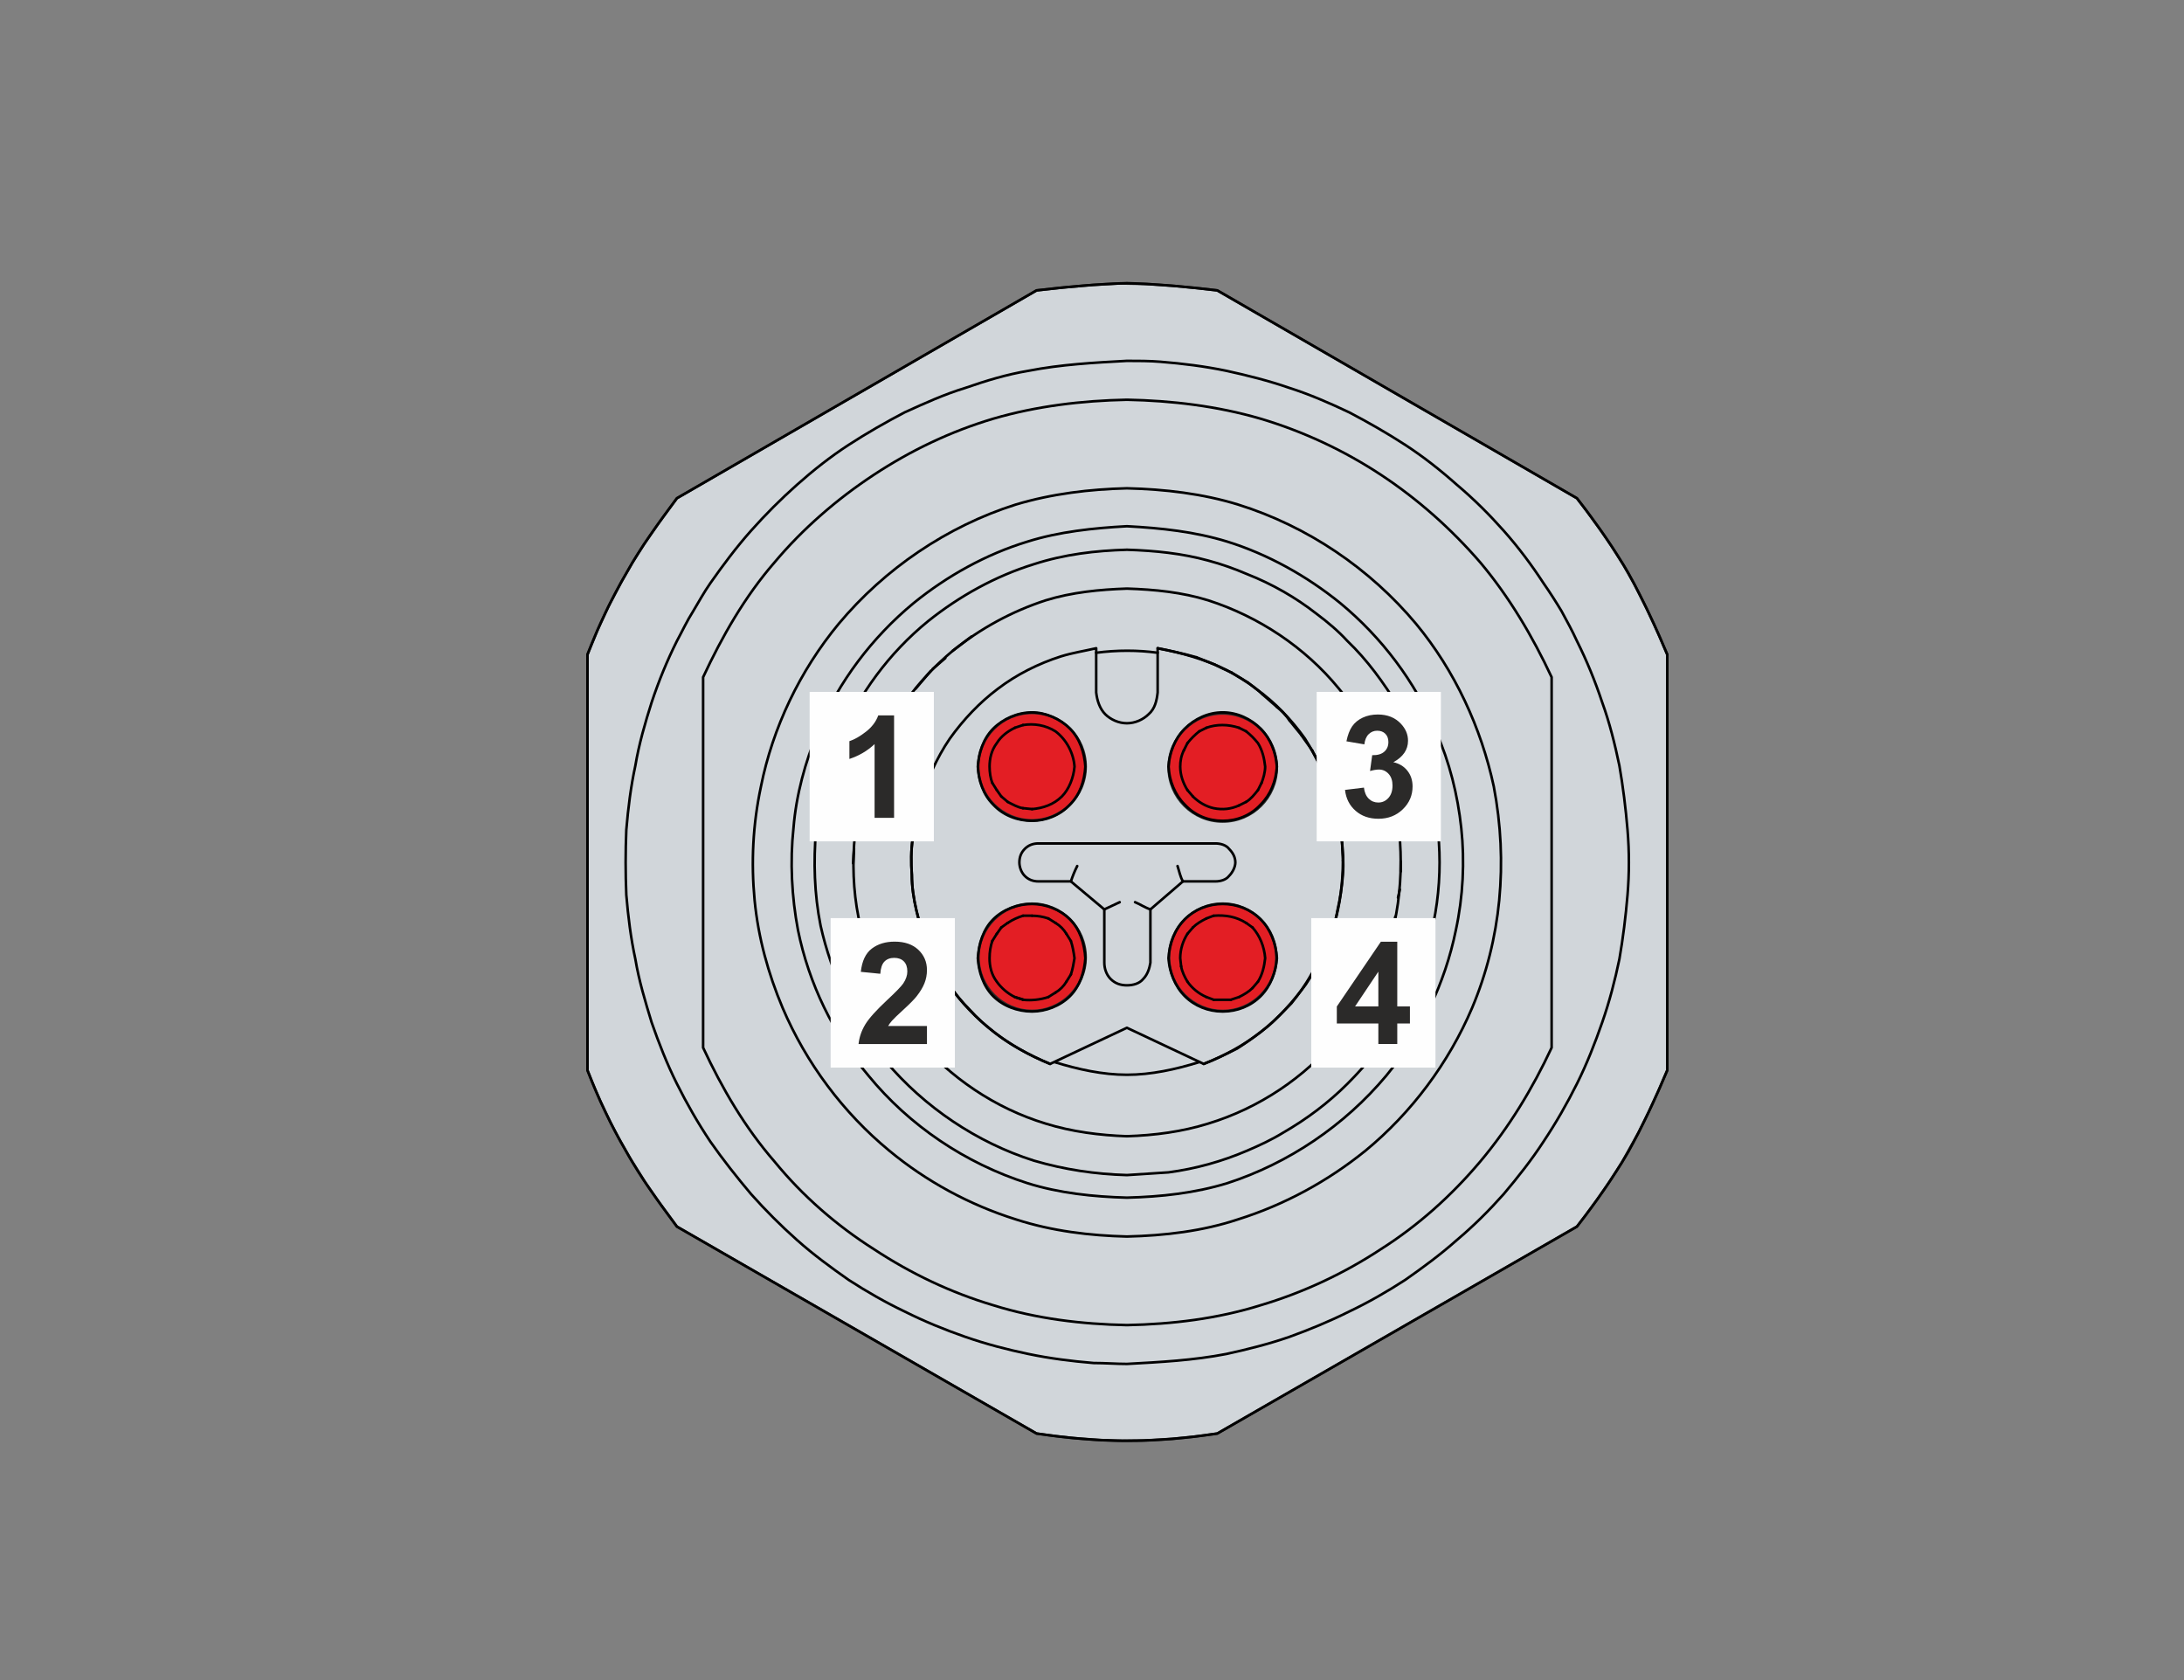 <?xml version="1.0" encoding="UTF-8"?>
<!DOCTYPE svg PUBLIC "-//W3C//DTD SVG 1.1//EN" "http://www.w3.org/Graphics/SVG/1.1/DTD/svg11.dtd">
<!-- Creator: Corel DESIGNER 2018 (64 Bit) -->
<svg xmlns="http://www.w3.org/2000/svg" xml:space="preserve" width="65mm" height="50mm" version="1.1" style="shape-rendering:geometricPrecision; text-rendering:geometricPrecision; image-rendering:optimizeQuality; fill-rule:evenodd; clip-rule:evenodd"
viewBox="0 0 6500 5000"
 xmlns:xlink="http://www.w3.org/1999/xlink">
 <rect x="0" y="0" width="6500" height="5000" fill="#808080" stroke="none"/>
 <defs>
  <style type="text/css">
   <![CDATA[
    .str0 {stroke:#2B2A29;stroke-width:7.62;stroke-linecap:round;stroke-linejoin:round;stroke-miterlimit:22.926}
    .str1 {stroke:black;stroke-width:7.62;stroke-linecap:round;stroke-linejoin:round;stroke-miterlimit:22.926}
    .fil2 {fill:none}
    .fil3 {fill:#FEFEFE}
    .fil1 {fill:#E31E24}
    .fil0 {fill:#D1D6DA}
    .fil4 {fill:#2B2A29;fill-rule:nonzero}
   ]]>
  </style>
 </defs>
 <g id="Ebene_x0020_1">
  <polygon class="fil0 str0" points="1748.38,1948.04 1778.37,1875.08 1810.85,1804.95 1851.02,1728.64 1882.88,1673.25 1917.35,1618.83 1960.47,1556.67 1985.07,1522.82 2014.63,1482.79 3084.99,864.23 3171.81,854.84 3253.29,847.92 3332.56,843.47 3408.98,844.98 3496.17,851.02 3570.84,858.26 3622.87,864.23 4693.24,1482.79 4721.86,1520.23 4766.82,1582.18 4796.89,1626.37 4832.73,1682.89 4865.32,1740.87 4900.53,1810.73 4924.64,1862.12 4942.49,1902.08 4962.17,1948.04 4962.17,3185.16 4939.93,3236.93 4907.59,3307.74 4875.93,3371.92 4826.94,3459.78 4787.15,3521.43 4752.43,3571.34 4718.94,3616.87 4693.24,3650.42 3622.87,4266.28 3554.35,4275.54 3488.81,4282.13 3406.29,4286.93 3337.61,4287.71 3273.98,4285.69 3194.8,4279.78 3141.63,4273.94 3084.99,4266.28 2014.63,3650.42 1963.36,3580.55 1920.58,3519.21 1873.13,3443.35 1840.55,3385.64 1816.44,3339.5 1786.51,3276.51 1768.93,3236.07 1748.38,3185.16 "/>
  <circle class="fil1 str0" cx="3639.01" cy="2848.99" r="159.73"/>
  <circle class="fil1 str0" cx="3071.55" cy="2848.99" r="159.54"/>
  <circle class="fil1 str0" cx="3071.22" cy="2281.53" r="159.91"/>
  <circle class="fil1 str0" cx="3639.01" cy="2284.12" r="160.85"/>
  <path class="fil2 str1" d="M2891.36 1894.26l-56.48 43.03m519.05 -301.21c-94.13,2.69 -185.56,13.45 -277.01,43.03 -112.94,34.97 -220.52,94.13 -314.65,169.43 -115.64,94.13 -207.08,217.84 -263.56,355 -37.65,86.06 -59.16,174.81 -69.92,266.24 -8.07,94.13 -5.38,190.95 13.45,285.07 32.27,145.23 99.51,287.77 193.63,403.41 115.64,137.16 271.62,242.05 441.05,295.84 91.45,26.88 182.88,40.33 277.01,43.02 40.34,-2.69 83.37,-5.38 123.71,-8.06 80.68,-10.76 158.67,-32.28 233.98,-64.55 37.65,-16.14 72.61,-32.27 107.57,-53.79 69.92,-40.34 134.47,-88.74 190.95,-145.22 29.58,-29.59 56.47,-59.17 80.67,-91.44 51.1,-64.55 91.45,-137.16 123.72,-212.46 16.14,-37.65 29.58,-77.99 37.65,-115.65 21.51,-77.98 32.27,-158.67 32.27,-239.35 0,-40.34 -2.68,-80.68 -8.07,-121.02 -10.75,-80.68 -32.27,-158.67 -61.85,-233.98 -16.13,-37.64 -34.96,-75.29 -53.79,-110.26 -43.03,-69.92 -91.44,-137.16 -150.6,-193.63 -26.9,-29.59 -59.17,-56.48 -91.44,-80.69 -61.86,-48.41 -131.78,-88.74 -207.08,-118.33 -37.65,-16.14 -75.31,-29.58 -115.65,-40.34 -77.99,-21.51 -158.67,-29.58 -242.04,-32.27m196.32 734.2l-16.13 -18.83m174.81 34.96l-21.52 10.76m67.24 -67.23l-10.76 21.51m-56.48 -185.57l21.52 10.76m-139.85 0l21.52 -10.76m-67.24 67.24l10.76 -21.52m174.81 535.19l18.82 13.45m-137.15 -26.9l21.51 -8.06m-77.99 53.78l16.13 -18.82m-196.32 804.11c-99.5,-2.68 -201.7,-13.44 -295.83,-43.02 -185.57,-59.17 -352.31,-172.12 -473.33,-320.03 -104.88,-123.72 -177.49,-274.32 -209.77,-433 -18.82,-99.5 -24.21,-204.39 -13.44,-303.9 8.06,-99.5 34.96,-196.32 72.61,-287.76 61.85,-147.91 161.36,-279.69 285.07,-381.89 99.51,-80.67 215.15,-145.22 338.86,-182.87 94.13,-29.59 196.33,-40.35 295.83,-45.72 102.2,5.37 201.71,16.13 298.52,45.72 121.02,37.65 236.66,102.2 336.17,182.87 123.72,102.2 223.22,233.98 285.07,381.89 40.35,91.44 64.55,188.26 75.31,287.76 10.75,99.51 5.38,204.4 -16.14,303.9 -32.27,158.68 -104.89,309.28 -207.08,433 -123.71,147.91 -290.45,260.86 -473.33,320.03 -96.81,29.58 -196.32,40.34 -298.52,43.02m123.71 -712.68c2.69,40.34 18.83,83.38 48.41,112.96 29.59,29.58 69.92,45.72 112.96,45.72 43.02,0 83.37,-16.14 112.94,-45.72 29.59,-29.58 45.73,-72.62 48.41,-112.96 -2.68,-43.02 -18.82,-86.05 -48.41,-115.64 -29.57,-29.58 -69.92,-45.72 -112.94,-45.72 -43.04,0 -83.37,16.14 -112.96,45.72 -29.58,29.59 -45.72,72.62 -48.41,115.64m-567.46 0c2.7,40.34 16.14,83.38 45.72,112.96 29.59,29.58 72.62,45.72 115.65,45.72 40.34,0 83.37,-16.14 112.95,-45.72 29.58,-29.58 43.03,-72.62 45.72,-112.96 -2.69,-43.02 -16.14,-86.05 -45.72,-115.64 -29.58,-29.58 -72.61,-45.72 -112.95,-45.72 -43.03,0 -86.06,16.14 -115.65,45.72 -29.58,29.59 -43.02,72.62 -45.72,115.64m0 -570.14c2.7,43.03 16.14,83.37 45.72,112.95 29.59,32.28 72.62,48.41 115.65,48.41 40.34,0 83.37,-16.13 112.95,-48.41 29.58,-29.58 43.03,-69.92 45.72,-112.95 -2.69,-40.34 -16.14,-83.37 -45.72,-112.95 -29.58,-29.59 -72.61,-48.41 -112.95,-48.41 -43.03,0 -86.06,18.82 -115.65,48.41 -29.58,29.58 -43.02,72.61 -45.72,112.95m567.46 0c2.69,43.03 18.83,83.37 48.41,112.95 29.59,32.28 69.92,48.41 112.96,48.41 43.02,0 83.37,-16.13 112.94,-48.41 29.59,-29.58 45.73,-69.92 48.41,-112.95 -2.68,-40.34 -18.82,-83.37 -48.41,-112.95 -29.57,-29.59 -69.92,-48.41 -112.94,-48.41 -43.04,0 -83.37,18.82 -112.96,48.41 -29.58,29.58 -45.72,72.61 -48.41,112.95m-432.99 693.85l-24.2 -8.06m121.02 -13.45l-21.51 13.45m67.23 -67.24l-13.45 21.52m-153.29 -755.72l24.2 -8.06m-77.99 193.63l-13.44 -21.51m45.72 56.47l-18.83 -16.13m91.44 37.65l-26.9 -2.69m129.09 373.82l13.45 21.52m-67.23 -67.24l21.51 13.45m-96.82 -21.51l26.9 0m-91.44 34.96l18.83 -13.45m-45.72 53.79l13.44 -21.52m567.46 142.54c-8.07,-13.45 -16.14,-29.59 -18.83,-45.72m96.82 99.5l-21.51 -8.06m96.81 0l-24.2 8.06m80.68 -53.78l-16.14 18.82m-373.82 -1866.41c32.28,0 67.24,0 99.51,2.68 67.24,5.38 131.77,13.45 196.32,26.89 61.86,13.45 126.4,29.59 188.25,51.1 59.17,18.83 121.03,45.72 177.51,72.62 56.47,29.58 112.95,61.85 166.74,96.81 53.78,34.97 104.88,75.31 153.29,118.34 51.1,43.02 96.82,88.75 139.85,137.16 43.03,48.4 83.37,102.19 118.33,155.98 18.82,26.89 37.65,56.47 53.78,83.37 16.14,29.58 32.28,59.16 45.73,88.75 29.58,59.17 53.78,118.33 75.3,182.87 21.52,59.17 37.65,123.71 51.1,188.26 10.75,61.86 18.82,126.4 24.2,190.94 5.38,64.55 5.38,129.09 0,193.64 -5.38,64.55 -13.45,129.09 -24.2,190.94 -13.45,64.55 -29.58,126.41 -51.1,188.26 -21.52,61.86 -45.72,123.71 -75.3,182.88 -29.59,59.17 -61.86,115.64 -99.51,172.12 -34.96,53.79 -75.3,104.89 -118.33,155.98 -43.03,48.41 -88.75,94.13 -139.85,137.16 -48.41,43.02 -99.51,80.68 -153.29,118.33 -53.79,34.96 -110.27,67.24 -166.74,94.13 -59.17,29.58 -118.34,53.79 -177.51,75.3 -61.85,21.51 -126.39,37.65 -188.25,51.1 -96.82,18.82 -196.32,24.2 -295.83,29.59 -32.27,0 -64.54,-2.7 -99.5,-2.7 -64.55,-5.38 -129.1,-13.44 -193.64,-26.89 -64.54,-13.45 -126.4,-29.59 -188.26,-51.1 -61.85,-21.51 -121.02,-45.72 -180.18,-75.3 -56.48,-26.89 -112.96,-59.17 -166.74,-94.13 -53.79,-37.65 -104.89,-75.31 -153.29,-118.33 -48.41,-43.03 -94.14,-88.75 -137.16,-137.16 -43.03,-51.09 -83.37,-102.19 -121.03,-155.98 -37.65,-56.48 -69.92,-112.95 -99.5,-172.12 -29.58,-59.17 -53.79,-121.02 -75.31,-182.88 -18.82,-61.85 -37.64,-123.71 -48.41,-188.26 -13.44,-61.85 -21.51,-126.39 -26.89,-190.94 -2.69,-64.55 -2.69,-129.09 0,-193.64 5.38,-64.54 13.45,-129.08 26.89,-190.94 10.77,-64.55 29.59,-129.09 48.41,-188.26 21.52,-64.54 45.73,-123.7 75.31,-182.87 16.13,-29.59 29.58,-59.17 48.4,-88.75 16.14,-26.9 32.28,-56.48 51.1,-83.37 37.66,-53.79 78,-107.58 121.03,-155.98 43.02,-48.41 88.75,-94.14 137.16,-137.16 48.4,-43.03 99.5,-83.37 153.29,-118.34 53.78,-34.96 110.26,-67.23 166.74,-96.81 59.16,-26.9 118.33,-53.79 180.18,-72.62 61.86,-21.51 123.72,-40.34 188.26,-51.1 96.82,-18.82 193.64,-24.2 293.14,-29.57m580.9 1215.59c-16.13,-29.59 -32.27,-61.86 -51.09,-91.44 -40.34,-56.48 -88.75,-107.58 -145.23,-147.92 -26.89,-21.51 -59.17,-40.34 -88.75,-56.48 -64.55,-32.27 -134.47,-51.09 -204.39,-64.54m137.15 1237.11c34.97,-13.44 67.24,-29.58 99.51,-45.72 29.59,-18.82 59.17,-40.33 86.06,-61.86 26.9,-21.51 51.1,-48.4 75.31,-72.61 21.51,-26.89 43.02,-56.47 59.16,-86.06 18.82,-29.58 34.96,-59.16 48.41,-91.43 13.45,-32.27 24.2,-67.24 29.59,-99.51 8.06,-34.96 13.44,-69.93 16.13,-104.89 5.38,-72.61 -8.07,-145.22 -24.21,-215.14m-1237.1 0c-8.07,34.96 -16.14,69.92 -18.83,104.88 -5.37,37.65 -5.37,72.61 -2.69,110.26 0,34.96 5.38,69.93 13.45,104.89 8.07,32.27 18.83,67.24 32.27,99.51 13.44,32.27 26.89,61.85 45.72,91.43 18.82,29.59 37.65,59.17 61.86,86.06 21.51,24.21 48.41,51.1 75.29,72.61 53.8,45.73 118.34,80.69 182.88,107.58m1043.48 -572.83l0 -29.59m-8.07 107.57l5.38 -24.2m-21.51 121.02l8.06 -40.33m-24.2 94.12l5.38 -16.14m-29.59 78l2.69 -2.69m-104.88 177.49l29.58 -40.33 0 0m-75.3 96.82l26.89 -32.28m-32.27 37.65l2.69 -2.69m-10.75 13.45l0 -2.69m-10.76 10.76l2.68 0m-8.06 5.37l5.38 -2.69m-13.45 13.45l2.68 -2.68m-1379.63 -626.63l-2.7 43.03m8.07 -118.33l-2.69 32.27m21.52 -123.71l-10.76 45.72m40.34 -131.78l-18.82 51.1m37.65 -96.82l-10.77 24.21m43.04 -86.07l-10.76 13.45m69.92 -104.88l-26.89 34.96m91.44 -112.96l-45.72 53.79m88.75 -91.44l-37.65 32.28"/>
  <path class="fil2 str1" d="M3994 2502.05l2.69 59.17m-43.03 -225.91l18.82 51.1m-67.23 -153.29l26.9 51.1m-94.14 -139.85l34.97 43.03m-115.64 -121.02l43.02 37.65m-134.46 -102.19l48.41 29.58m-153.3 -75.3l53.79 21.51m-427.61 645.45c5.38,-16.14 10.76,-29.58 18.83,-45.72m126.4 107.57l-45.72 21.52m233.98 -83.37c-8.08,-13.45 -10.77,-29.58 -16.14,-45.72m-80.68 129.09c-16.14,-5.38 -32.28,-16.14 -45.73,-21.52m190.95 476.02c-69.93,21.52 -142.54,37.66 -215.15,37.66 -72.61,0 -145.23,-16.14 -215.15,-37.66m123.71 -1218.28c61.86,-8.07 123.72,-8.07 182.88,0"/>
  <path class="fil2 str1" d="M3561.01 1956.12c-37.65,-10.77 -75.3,-18.83 -115.64,-26.9l0 131.78c-2.69,24.21 -8.07,48.41 -26.89,64.55 -16.14,16.13 -40.35,26.89 -64.55,26.89 -24.21,0 -48.41,-10.76 -64.54,-26.89 -16.14,-16.14 -24.21,-40.34 -26.9,-64.55l0 -131.78c-34.96,8.07 -69.92,13.45 -104.88,24.21 -67.24,21.51 -131.78,53.78 -188.26,96.81 -53.78,40.34 -102.19,91.44 -142.53,147.92 -40.35,59.17 -67.24,123.71 -91.44,190.95 -5.38,34.96 -13.45,69.92 -18.83,104.88 -5.37,37.65 -5.37,72.61 -2.69,110.26 0,34.96 5.38,69.93 13.45,104.89 10.75,48.41 26.89,96.81 51.1,139.85 13.44,29.58 29.58,56.47 45.71,83.37 18.83,24.2 40.35,51.1 61.86,72.61 21.51,24.21 45.72,45.72 69.92,64.54 51.1,40.34 110.27,72.61 169.43,96.82l228.6 -107.58 228.59 107.58c61.86,-24.21 121.03,-56.48 172.13,-96.82 51.09,-40.33 94.12,-88.74 131.77,-139.84 34.96,-53.79 64.55,-112.96 83.37,-174.82 18.83,-61.84 26.9,-129.08 26.9,-193.63m-2.69 -59.17c-2.69,-37.65 -10.76,-75.29 -21.52,-112.94l-37.65 -99.51 18.83 45.71m-18.83 -45.71l-2.68 -5.38m-26.9 -51.1c-10.75,-16.14 -21.51,-29.58 -32.27,-45.72m-34.97 -43.03c-10.75,-16.14 -24.2,-29.59 -37.65,-40.34m-43.02 -37.65c-13.45,-13.44 -29.59,-24.21 -43.03,-34.96m-48.41 -29.58c-18.83,-8.08 -34.97,-16.14 -51.1,-24.21m-24.2 188.25c29.58,-10.75 64.54,-10.75 96.81,0m-640.06 809.5l-26.9 -8.06c-21.51,-10.76 -40.34,-26.9 -53.79,-45.72 -16.13,-21.52 -21.51,-45.72 -21.51,-69.93 0,-18.82 2.69,-34.96 8.07,-51.09m470.64 -94.13l0 158.67c-2.69,16.14 -8.08,34.96 -21.52,48.41 -10.76,13.45 -29.58,18.83 -48.41,18.83 -18.82,0 -34.96,-5.38 -48.41,-18.83 -13.44,-13.45 -18.82,-32.27 -18.82,-48.41l0 -158.67 -99.51 -83.37 -96.82 0c-16.13,0 -29.58,-5.38 -40.33,-16.14 -10.77,-10.75 -16.14,-26.89 -16.14,-40.34 0,-16.14 5.37,-29.58 16.14,-40.34 10.75,-10.76 24.2,-16.13 40.33,-16.13l527.12 0c16.13,0 32.27,5.37 40.34,16.13 10.75,10.76 18.83,24.2 18.83,40.34 0,13.45 -8.08,29.59 -18.83,40.34 -8.07,10.76 -24.21,16.14 -40.34,16.14l-96.81 0 -96.82 83.37m-69.93 973.55c112.95,-2.69 225.91,-16.14 330.79,-51.1 137.16,-43.02 266.25,-112.95 379.21,-204.39 137.15,-112.96 247.41,-260.87 317.34,-424.92 43.03,-102.19 69.93,-209.77 80.68,-320.03 10.76,-112.96 5.38,-225.91 -16.14,-338.86 -37.65,-174.82 -115.64,-344.25 -231.28,-484.09 -137.16,-164.06 -322.72,-290.45 -529.81,-355 -104.88,-32.27 -217.84,-45.72 -330.79,-48.41 -110.26,2.69 -223.22,16.14 -330.79,48.41 -204.39,64.55 -389.96,190.94 -527.12,355 -115.64,139.84 -196.32,309.27 -231.28,484.09 -24.2,112.95 -29.58,225.9 -18.83,338.86 10.76,110.26 40.34,217.84 83.37,320.03 69.92,164.05 180.19,311.96 317.35,424.92 110.26,91.44 239.35,161.37 376.51,204.39 107.57,34.96 220.53,48.41 330.79,51.1m180.19 -1328.55c-13.44,-21.51 -21.52,-45.71 -21.52,-69.92 0,-16.14 2.69,-32.28 10.76,-48.41m164.05 164.05c-24.2,10.76 -48.4,13.45 -75.3,8.07 -24.2,-5.38 -45.72,-18.83 -61.86,-34.96m193.64 -18.83c-10.76,13.45 -21.51,26.9 -34.96,34.96m0 -209.77c13.45,10.76 24.2,21.52 34.96,34.96 13.45,21.52 18.83,45.73 21.51,69.93 0,16.13 -5.37,34.96 -10.75,48.41m-220.53 -118.34c10.76,-13.44 21.52,-24.2 34.96,-34.96m158.67 583.6c21.52,24.2 34.97,56.47 37.65,91.43 -2.68,24.21 -8.06,48.41 -21.51,69.93m-131.78 -196.32c34.96,-2.7 67.23,2.69 96.82,21.51m-158.68 13.45c10.76,-10.76 24.21,-18.83 40.35,-26.9m-75.31 142.54l-2.69 -24.21c0,-26.89 8.08,-51.09 21.52,-72.61m-180.19 -1027.34c83.37,2.69 164.05,10.76 242.04,34.97 150.61,48.41 287.77,139.84 387.27,260.86 67.24,80.68 118.34,174.82 150.61,277.01 24.2,77.99 34.96,158.67 34.96,242.04 0,80.68 -10.76,164.05 -34.96,242.05 -32.27,99.5 -83.37,193.63 -150.61,277 -99.5,121.02 -236.66,212.46 -387.27,258.18 -77.99,24.21 -158.67,34.96 -242.04,37.65 -80.68,-2.69 -164.05,-13.44 -242.04,-37.65 -150.61,-45.72 -285.07,-137.16 -387.27,-258.18 -83.37,-102.19 -142.54,-225.91 -169.43,-355 -16.14,-80.68 -18.83,-164.05 -10.76,-247.42 8.07,-80.68 26.89,-158.67 59.16,-233.98 51.1,-121.02 131.79,-228.59 231.29,-311.96 83.37,-67.23 177.5,-118.33 277.01,-150.6 77.99,-24.21 161.36,-32.28 242.04,-34.97m-233.97 1215.6c-24.21,8.06 -51.1,10.76 -75.31,8.06m129.09 -53.78c-8.06,13.45 -18.82,24.21 -32.27,32.27m45.72 -153.29c5.38,16.13 8.07,32.27 10.76,51.09 -2.69,16.14 -5.38,32.28 -10.76,48.41m-142.54 -742.26c32.27,-5.38 67.24,0 96.82,18.82 32.27,24.21 53.79,64.55 56.48,104.89 -2.69,32.27 -16.14,67.23 -37.66,88.75 -24.2,24.2 -56.47,34.96 -88.74,37.65m-118.33 -77.99c-5.38,-13.45 -8.07,-32.28 -8.07,-48.41 0,-24.2 5.38,-48.41 21.51,-69.93 13.45,-21.51 32.28,-34.96 53.79,-45.72m-40.34 204.4l-13.45 -18.83m77.99 53.79c-16.13,-2.69 -29.58,-10.76 -45.71,-18.83m142.53 360.38c13.45,8.06 24.21,18.83 32.27,32.27m-102.19 -53.78c16.13,0 32.27,2.69 48.41,8.06m-121.02 13.45c16.13,-10.76 29.58,-16.14 45.71,-21.51m-77.99 53.78l13.45 -18.82m610.49 207.08c-24.21,-10.76 -43.04,-26.9 -56.48,-45.72m129.09 53.78c-16.14,0 -32.28,0 -51.1,0m115.64 -34.96c-10.76,10.76 -24.2,18.83 -40.34,26.9m-602.41 1298.96c91.43,13.45 180.18,21.52 268.93,21.52 91.44,0 180.19,-8.07 268.94,-21.52l1070.37 -615.86c56.47,-72.62 107.57,-145.23 153.29,-223.22 43.03,-77.99 80.68,-158.67 115.64,-242.04l0 -1237.11c-34.96,-83.37 -72.61,-164.05 -115.64,-242.05 -45.72,-77.99 -96.82,-150.6 -153.29,-223.21l-1070.37 -618.56c-88.75,-10.75 -177.5,-18.83 -268.94,-21.51 -88.75,2.68 -177.5,10.76 -268.93,21.51l-1070.37 618.56c-53.79,72.61 -107.58,145.22 -150.61,223.21 -45.72,78 -83.36,158.68 -115.64,242.05l0 1237.11c32.28,83.37 69.92,164.05 115.64,242.04 43.03,77.99 96.82,150.6 150.61,223.22l1070.37 615.86m1532.93 -1148.36l0 -1102.64c-56.48,-121.02 -126.4,-239.36 -212.46,-341.55 -86.06,-99.51 -185.56,-188.26 -295.83,-260.86 -110.26,-72.62 -231.28,-129.1 -357.69,-166.75 -129.08,-37.65 -263.55,-53.78 -398.02,-56.48 -134.46,2.7 -268.93,18.83 -398.03,56.48 -126.39,37.65 -244.72,94.13 -354.99,166.75 -110.26,72.6 -212.46,161.35 -295.83,260.86 -88.75,102.19 -155.99,220.53 -212.46,341.55l0 1102.64c56.47,121.02 123.71,236.67 212.46,338.86 83.37,102.2 185.57,190.95 295.83,260.87 110.27,72.62 228.6,129.09 354.99,166.74 129.1,40.35 263.57,56.48 398.03,59.17 134.47,-2.69 268.94,-18.82 398.02,-59.17 126.41,-37.65 247.43,-94.12 357.69,-166.74 110.27,-69.92 209.77,-158.67 295.83,-260.87 86.06,-102.19 155.98,-217.84 212.46,-338.86"/>
  <g id="_2703916703216">
   <rect class="fil3" x="2409.62" y="2059.12" width="369.7" height="444.79"/>
   <path class="fil4" d="M2660.94 2433.93l-58 0 0 -219.43c-21.16,19.9 -46.14,34.65 -74.93,44.17l0 -52.91c15.17,-4.94 31.61,-14.33 49.32,-28.23 17.78,-13.83 29.92,-29.98 36.55,-48.4l47.06 0 0 304.8z"/>
  </g>
  <g id="_2703916700944">
   <rect class="fil3" x="2472.14" y="2732.39" width="369.7" height="444.79"/>
   <path class="fil4" d="M2758.8 3053.43l0 53.76 -203.62 0c2.19,-20.46 8.82,-39.79 19.83,-58.07 11.01,-18.27 32.81,-42.54 65.26,-72.81 26.18,-24.41 42.19,-40.99 48.12,-49.67 7.97,-11.99 12,-23.85 12,-35.63 0,-12.98 -3.46,-22.93 -10.45,-29.92 -6.91,-6.98 -16.51,-10.44 -28.71,-10.44 -12.14,0 -21.73,3.67 -28.93,11.01 -7.13,7.27 -11.22,19.4 -12.35,36.4l-57.99 -5.78c3.45,-32.03 14.25,-55.03 32.45,-69 18.21,-13.9 40.92,-20.89 68.23,-20.89 29.91,0 53.41,8.12 70.55,24.27 17.08,16.16 25.61,36.27 25.61,60.33 0,13.69 -2.46,26.67 -7.33,39.09 -4.87,12.34 -12.63,25.25 -23.29,38.8 -6.98,9.03 -19.75,21.94 -38.1,38.81 -18.41,16.86 -30.05,28.01 -34.92,33.58 -4.94,5.5 -8.89,10.94 -11.92,16.16l115.56 0z"/>
  </g>
  <g id="_2703916699024">
   <rect class="fil3" x="3902.56" y="2732.39" width="369.7" height="444.79"/>
   <path class="fil4" d="M4102.24 3106.97l0 -60.96 -123.62 0 0 -50.59 131.09 -192.82 48.83 0 0 192.61 37.67 0 0 50.8 -37.67 0 0 60.96 -56.3 0zm0 -111.76l0 -103.5 -69.29 103.5 69.29 0z"/>
  </g>
  <g id="_2703916698384">
   <rect class="fil3" x="3918.7" y="2059.12" width="369.7" height="444.79"/>
   <path class="fil4" d="M4003.01 2350.82l56.3 -6.85c1.76,14.4 6.56,25.4 14.39,33.02 7.83,7.62 17.29,11.43 28.37,11.43 11.92,0 21.94,-4.58 30.12,-13.68 8.12,-9.11 12.21,-21.38 12.21,-36.9 0,-14.61 -3.88,-26.25 -11.71,-34.79 -7.83,-8.54 -17.36,-12.84 -28.65,-12.84 -7.41,0 -16.23,1.48 -26.53,4.38l6.42 -47.14c15.67,0.43 27.59,-3.03 35.85,-10.3 8.25,-7.19 12.34,-16.86 12.34,-28.92 0,-10.23 -3.03,-18.35 -9.1,-24.49 -6.07,-6.06 -14.11,-9.1 -24.2,-9.1 -9.95,0 -18.41,3.46 -25.4,10.37 -7.06,6.92 -11.29,17.01 -12.84,30.27l-53.34 -9.1c3.74,-18.49 9.31,-33.23 16.86,-44.31 7.48,-11.01 17.99,-19.68 31.4,-26.03 13.4,-6.28 28.5,-9.46 45.15,-9.46 28.51,0 51.37,9.1 68.58,27.38 14.19,14.96 21.31,31.89 21.31,50.73 0,26.67 -14.53,48.04 -43.67,63.92 17.35,3.74 31.18,12.06 41.63,25.05 10.37,12.98 15.59,28.64 15.59,46.99 0,26.6 -9.74,49.31 -29.14,68.08 -19.4,18.77 -43.53,28.15 -72.46,28.15 -27.38,0 -50.09,-7.9 -68.09,-23.77 -18.06,-15.81 -28.5,-36.48 -31.39,-62.09z"/>
  </g>
 </g>
</svg>
